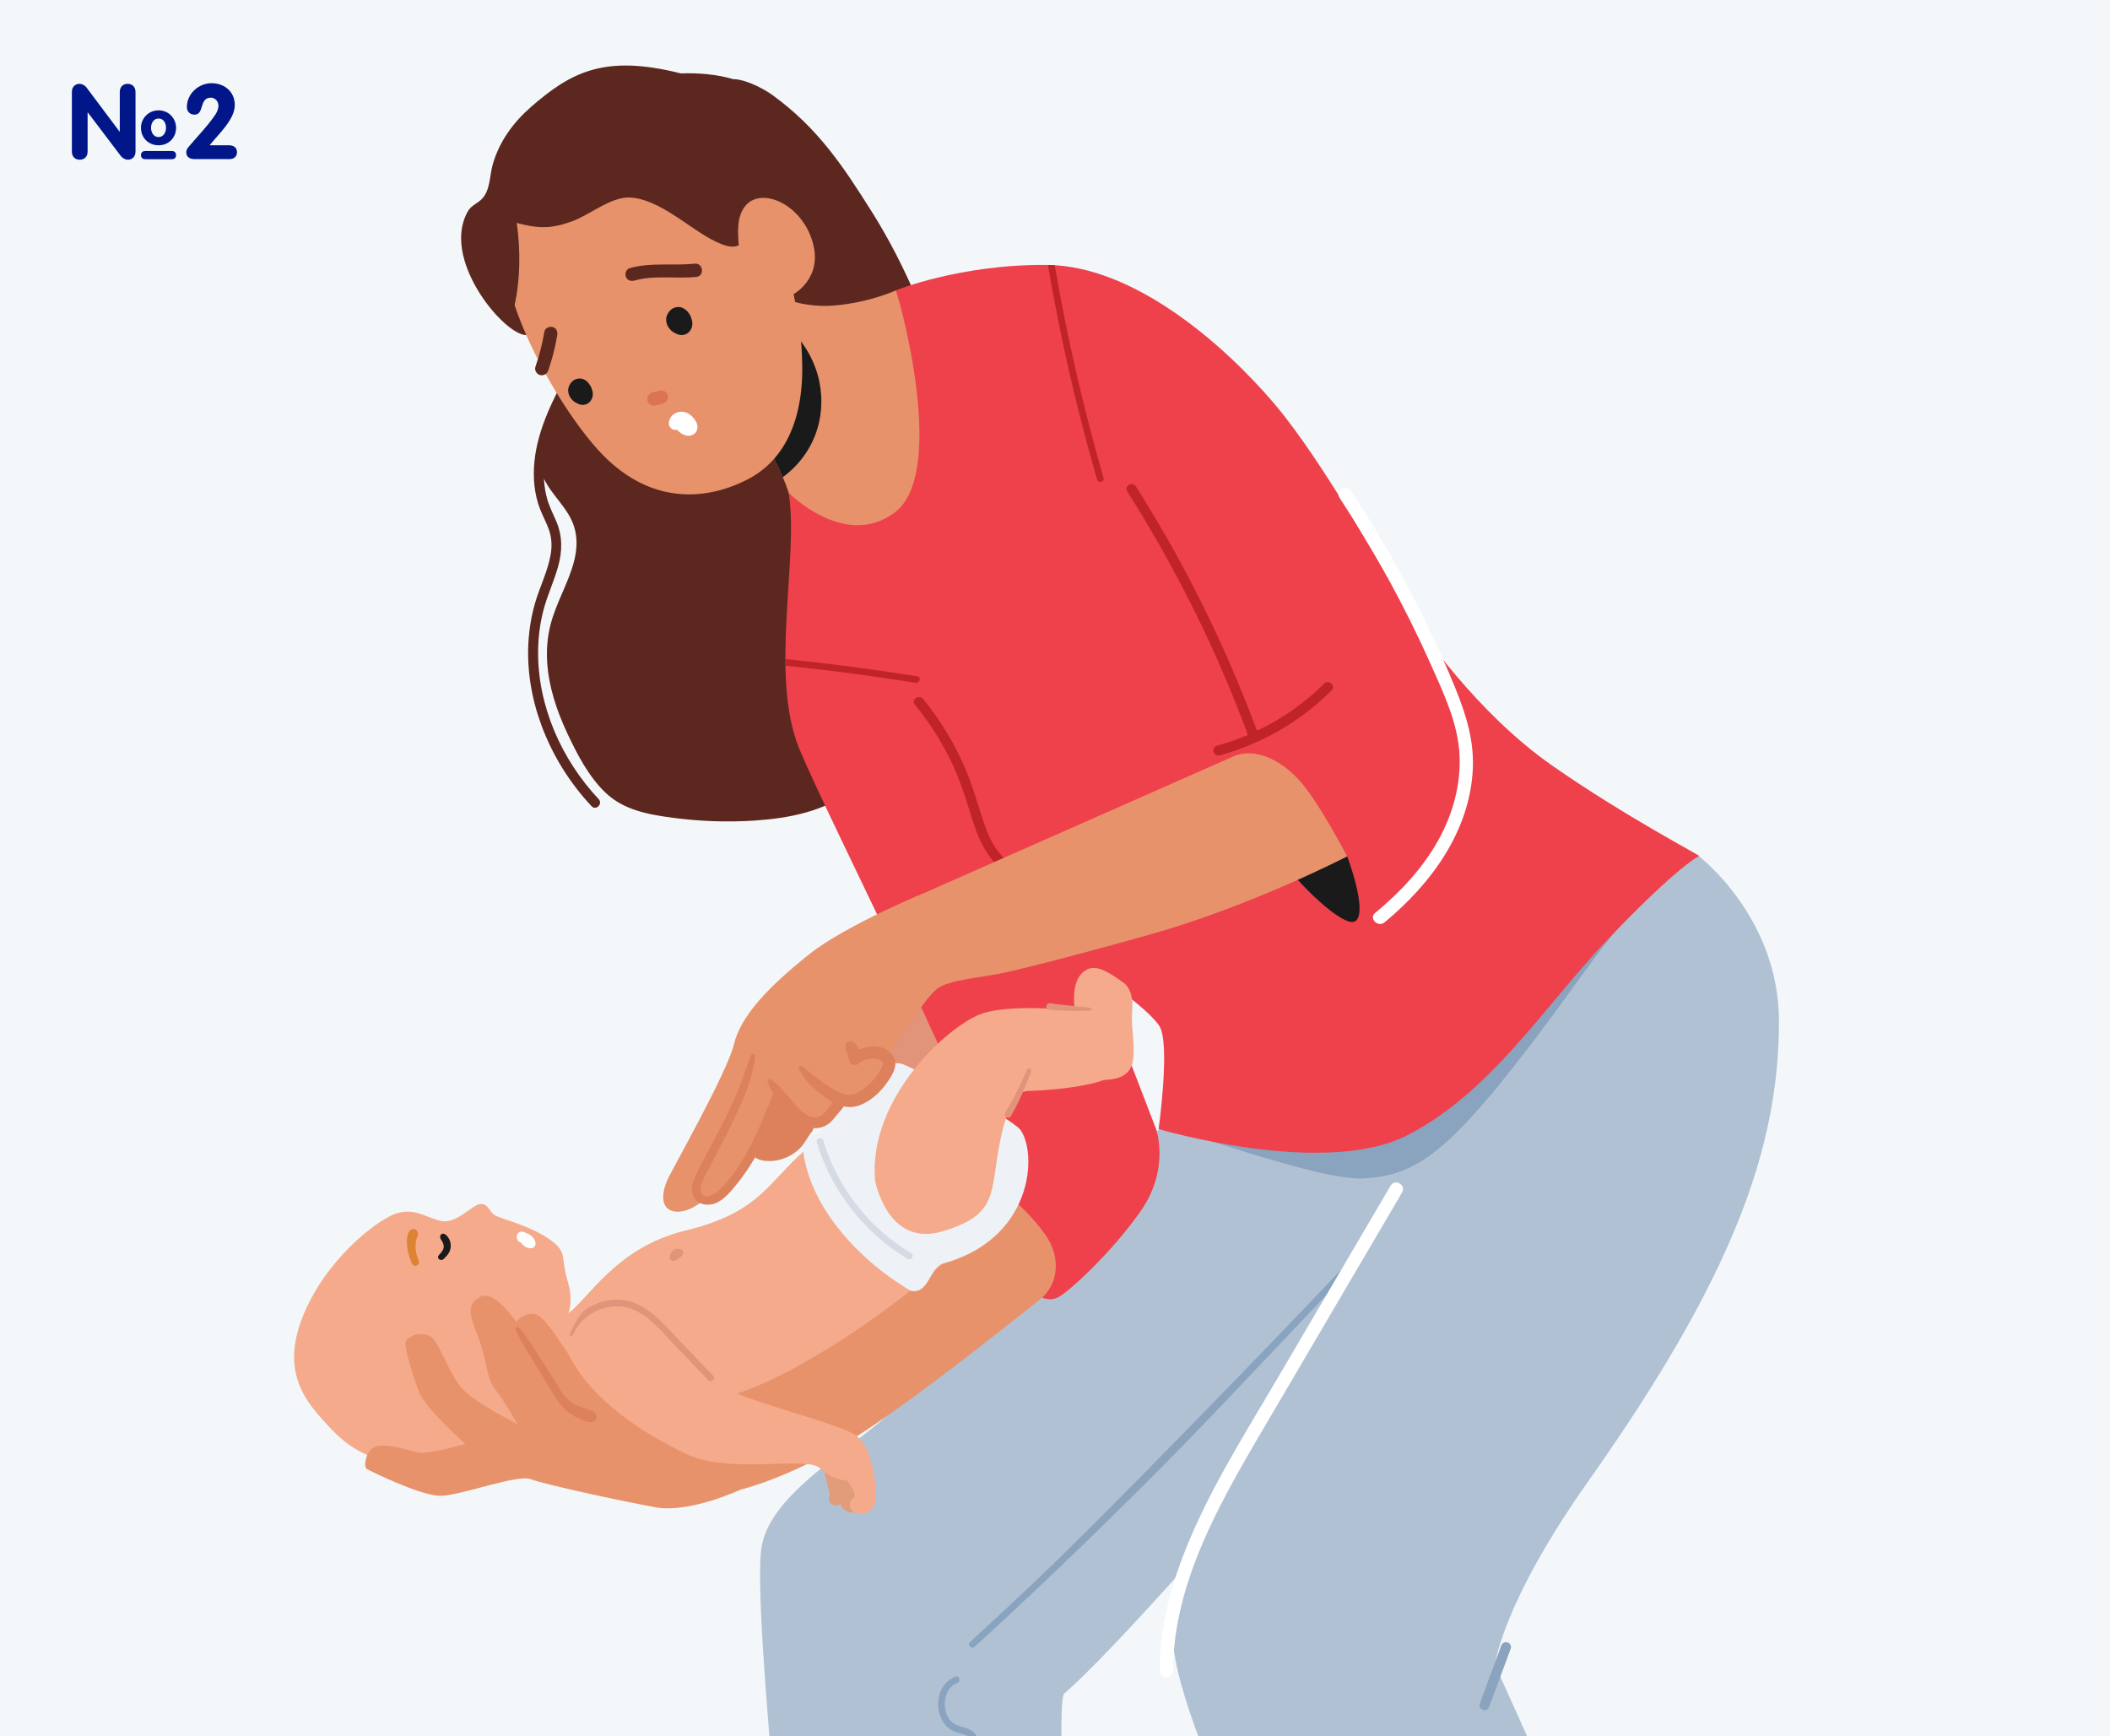 <svg width="322" height="265" viewBox="0 0 322 265" fill="none" xmlns="http://www.w3.org/2000/svg">
<rect x="0" y="0" width="322" height="265" fill="#333333" stroke="none"/>
<g clip-path="url(#clip0_1810_16315)">
<rect width="322" height="265" fill="#F3F7F9"/>
<g clip-path="url(#clip1_1810_16315)">
<path d="M259.243 130.656C259.243 130.656 271.482 139.955 271.482 155.857C271.482 175.358 264.311 195.024 242.423 225.999C229.122 244.823 228.136 254.118 228.136 254.118C228.136 254.118 247.945 297.028 256.871 323.032C265.797 349.036 267.418 356.08 266.876 357.977C266.334 359.874 242.537 376.94 234.967 377.479C227.397 378.021 228.207 374.497 226.582 368.268C224.962 362.04 208.125 314.524 196.768 294.206C185.411 273.889 180.272 259.261 179.189 252.221C178.105 245.177 182.976 236.782 182.976 236.782C182.976 236.782 168.692 253.037 162.424 258.454C160.169 260.401 167.143 357.085 166.87 363.045C166.601 369.004 129.28 377.945 126.576 369.004C123.872 360.063 125.766 358.44 123.872 334.602C121.979 310.764 114.468 244.567 116.269 235.798C118.07 227.029 131.321 220.801 139.978 211.859C148.636 202.918 176.791 172.431 176.791 172.431L259.243 130.66V130.656Z" fill="#B0C1D3"/>
<path d="M178.539 172.436C179.706 172.045 201.106 180.233 208.114 179.842C215.117 179.451 219.786 176.726 229.514 164.639C239.242 152.556 243.134 145.541 249.361 138.913C255.587 132.284 178.539 172.436 178.539 172.436Z" fill="#8AA3BE"/>
<path d="M204.771 193.673C194.237 204.81 168.659 231.247 157.52 241.773C154.38 244.743 151.214 247.682 148.027 250.601C147.544 251.043 148.262 251.762 148.745 251.32C160.048 240.97 171.065 230.309 181.771 219.34C184.79 216.249 202.516 197.534 205.489 194.397C205.938 193.921 205.22 193.202 204.771 193.677V193.673Z" fill="#8AA3BE"/>
<path d="M151.331 311.054C150.693 302.945 150.181 294.824 149.79 286.699C149.698 284.798 149.664 282.888 149.517 280.991C149.4 279.448 149.123 277.846 148.153 276.592C147.196 275.356 145.369 274.59 145.936 272.732C146.406 271.18 147.775 270.149 148.547 268.77C149.19 267.622 149.69 266.011 148.93 264.795C148.077 263.433 146.31 263.816 145.235 262.794C143.606 261.25 143.828 257.726 146.075 256.855C146.679 256.62 146.415 255.635 145.806 255.875C143.686 256.695 142.858 259.067 143.291 261.195C143.501 262.226 144.051 263.21 144.903 263.837C145.39 264.194 145.936 264.371 146.52 264.518C147.301 264.716 148.098 264.951 148.266 265.851C148.539 267.336 147.418 268.698 146.57 269.767C145.659 270.91 144.634 272.294 144.836 273.846C145.058 275.57 146.738 276.189 147.578 277.53C148.485 278.973 148.51 280.785 148.581 282.434C149.299 299.025 150.517 315.592 152.246 332.107C153.221 341.41 154.358 350.696 155.651 359.961C155.74 360.609 156.722 360.331 156.63 359.692C154.375 343.542 152.608 327.321 151.331 311.062V311.054Z" fill="#8AA3BE"/>
<path d="M212.219 180.953C206.429 190.815 200.639 200.677 194.845 210.539C189.551 219.556 183.828 228.519 180.196 238.381C178.24 243.697 177.001 249.295 176.984 254.977C176.984 256.285 179.012 256.289 179.016 254.977C179.046 244.896 183.102 235.454 187.829 226.744C190.332 222.13 193.044 217.63 195.702 213.101C198.573 208.205 201.449 203.31 204.321 198.414C207.537 192.934 210.754 187.455 213.974 181.975C214.637 180.843 212.882 179.817 212.219 180.948V180.953Z" fill="white"/>
<path d="M189.928 115.965C187.124 117.05 184.411 118.434 181.661 119.649C178.886 120.873 176.102 122.084 173.315 123.279C167.709 125.68 162.071 128.002 156.403 130.252C153.195 131.526 150 132.834 146.775 134.071C146.376 134.222 146.54 134.866 146.956 134.723C158.485 130.74 169.863 126.374 181.061 121.529C182.644 120.844 184.222 120.154 185.797 119.456C187.363 118.762 188.984 118.119 190.499 117.315C191.226 116.933 190.722 115.658 189.933 115.965H189.928Z" fill="#DC815C"/>
<path d="M151.088 87.036C150.689 81.994 149.471 77.048 148.287 72.144C147.141 67.396 145.898 62.673 144.441 58.009C141.662 49.105 138.102 40.378 133.13 32.459C128.592 25.234 124.809 19.556 117.898 14.514C117.037 13.887 114.287 12.234 112.091 12.079C112.041 12.079 111.991 12.083 111.944 12.095C109.354 11.322 106.583 11.115 103.887 11.2C92.316 8.281 87.173 10.956 81.013 16.339C78.305 18.707 76.21 21.587 75.203 25.066C74.707 26.777 74.846 28.981 73.561 30.34C72.923 31.012 71.932 31.361 71.458 32.156C67.209 39.31 76.504 50.649 80.056 51.115C80.955 51.233 81.858 51.284 82.764 51.271C83.751 51.258 87.244 53.63 87.467 55.965C87.24 55.965 87.017 56.078 86.875 56.343C84.49 60.772 82.08 65.335 81.559 70.419C81.312 72.855 81.526 75.395 82.412 77.687C82.861 78.844 83.491 79.933 83.86 81.123C84.221 82.292 84.238 83.52 84.02 84.719C83.57 87.196 82.424 89.467 81.706 91.864C81.102 93.887 80.753 95.99 80.636 98.097C80.4 102.362 81.144 106.681 82.622 110.68C84.318 115.269 86.938 119.483 90.284 123.045C90.956 123.764 92.035 122.679 91.363 121.964C85.691 115.921 82.038 107.72 82.118 99.359C82.139 97.285 82.395 95.22 82.911 93.21C83.503 90.901 84.536 88.744 85.174 86.452C85.829 84.105 85.855 81.825 84.893 79.563C84.419 78.448 83.86 77.38 83.52 76.215C83.222 75.185 83.062 74.125 83.008 73.052C84.238 75.647 86.703 77.531 87.597 80.328C88.705 83.794 87.219 87.209 85.859 90.367C85.157 91.999 84.444 93.639 84.007 95.368C83.541 97.206 83.382 99.132 83.499 101.024C83.734 104.822 84.96 108.468 86.564 111.892C88.046 115.059 89.797 118.457 92.337 120.913C95.163 123.647 98.933 124.307 102.691 124.807C106.776 125.35 110.907 125.501 115.022 125.24C120.186 124.912 126.094 123.861 130.158 120.379C130.788 120.189 131.413 119.996 132.035 119.79C132.064 119.781 132.093 119.769 132.123 119.76C133.063 119.605 133.966 119.26 134.801 118.776C137.908 117.506 140.826 115.786 143.098 113.263C146.154 109.865 148.224 105.495 149.551 101.155C150.945 96.596 151.466 91.78 151.088 87.028V87.036Z" fill="#5C271F"/>
<path d="M136.714 44.312C136.714 44.312 132.73 46.183 127.234 46.633C121.738 47.083 116.582 44.724 113.105 42.142C109.629 39.559 103.688 55.284 104.133 56.407C104.582 57.53 109.402 59.889 112.879 62.808C116.355 65.727 119.428 72.22 120.361 75.211C121.293 78.201 126.335 87.857 137.436 83.925C148.537 79.993 149.885 59.662 146.518 53.371C143.155 47.079 136.71 44.312 136.71 44.312H136.714Z" fill="#E7926B"/>
<path d="M119.563 72.744C121.948 70.982 123.762 68.493 124.664 65.662C125.533 62.937 125.563 59.98 124.79 57.23C123.946 54.21 122.153 51.586 119.89 49.445C117.409 47.098 114.403 45.365 111.313 43.952C110.868 43.746 110.414 43.553 109.965 43.359C106.913 46.909 103.806 55.577 104.133 56.401C104.582 57.524 109.402 59.883 112.879 62.802C115.595 65.086 118.06 69.544 119.454 72.812C119.487 72.787 119.525 72.765 119.559 72.74L119.563 72.744Z" fill="#1A1A1A"/>
<path d="M123.993 36.88C122.289 31.143 116.402 28.62 113.913 31.232C112.279 32.948 112.67 35.807 112.695 36.931C112.712 37.124 112.754 37.334 112.758 37.422C111.948 37.843 110.957 37.578 110.155 37.275C109.093 36.872 108.098 36.3 107.136 35.694C105.436 34.617 103.823 33.406 102.098 32.367C100.943 31.673 99.738 31.03 98.458 30.605C97.278 30.214 95.997 29.983 94.771 30.273C92.051 30.912 89.859 32.826 87.264 33.789C85.875 34.302 84.443 34.668 82.952 34.668C81.563 34.668 80.194 34.382 78.859 34.02C79.438 38.209 79.421 42.457 78.531 46.578C81.13 54.275 86.525 63.392 91.215 68.603C98.63 76.834 107.233 76.691 114.11 73.154C119.438 70.416 122.675 64.486 122.415 55.276C122.318 51.848 122.1 49.888 121.113 44.875C121.113 44.875 125.652 42.469 123.993 36.884V36.88Z" fill="#E7926B"/>
<path d="M106.388 64.764C106.313 64.486 106.166 64.238 105.998 64.011C105.889 63.868 105.78 63.721 105.654 63.59C105.528 63.46 105.385 63.355 105.238 63.245C104.738 62.875 104.062 62.741 103.462 62.905C103.134 62.993 102.803 63.178 102.563 63.426C102.249 63.754 102.093 64.15 102.064 64.6C102.047 64.848 102.19 65.147 102.362 65.319C102.538 65.496 102.828 65.63 103.08 65.618C103.16 65.618 103.239 65.601 103.319 65.584C103.475 65.756 103.638 65.912 103.844 66.063C104.071 66.232 104.348 66.362 104.617 66.442C104.78 66.492 104.969 66.522 105.137 66.509C105.481 66.488 105.759 66.379 106.023 66.156C106.418 65.819 106.519 65.247 106.384 64.764H106.388Z" fill="white"/>
<path d="M101.903 60.325C101.823 60.077 101.672 59.842 101.437 59.716C101.193 59.585 100.925 59.543 100.656 59.615L99.526 59.913C99.396 59.943 99.279 60.006 99.182 60.094C99.073 60.166 98.985 60.262 98.922 60.38C98.846 60.498 98.809 60.624 98.8 60.759C98.771 60.893 98.775 61.028 98.817 61.167C98.897 61.415 99.048 61.65 99.283 61.776C99.527 61.907 99.795 61.949 100.064 61.877L101.193 61.579C101.324 61.549 101.441 61.486 101.538 61.398C101.647 61.326 101.735 61.23 101.798 61.112C101.874 60.994 101.911 60.868 101.92 60.733C101.949 60.599 101.945 60.464 101.903 60.325Z" fill="#DC7354"/>
<path d="M84.328 49.905C83.837 49.791 83.174 50.056 83.077 50.615C82.771 52.441 82.313 54.241 81.708 55.99C81.532 56.495 81.906 57.126 82.418 57.244C82.985 57.374 83.48 57.071 83.669 56.533C84.274 54.783 84.736 52.987 85.038 51.158C85.126 50.636 84.899 50.035 84.328 49.905Z" fill="#5C271F"/>
<path d="M106.02 40.239C102.69 40.597 99.34 39.995 96.073 40.933C95.544 41.085 95.33 41.8 95.523 42.262C95.754 42.817 96.321 42.965 96.85 42.813C99.894 41.938 103.16 42.594 106.271 42.258C107.573 42.119 107.317 40.1 106.02 40.239Z" fill="#5C271F"/>
<path d="M105.472 48.479C105.379 48.197 105.233 47.932 105.044 47.701C104.955 47.584 104.867 47.466 104.758 47.373C104.527 47.171 104.326 47.045 104.036 46.94C103.746 46.835 103.461 46.847 103.167 46.894C102.793 46.953 102.415 47.192 102.176 47.483C101.853 47.874 101.626 48.366 101.66 48.883C101.697 49.425 101.92 49.909 102.289 50.304C102.52 50.557 102.806 50.738 103.108 50.881C103.624 51.175 104.229 51.23 104.766 50.952C105.182 50.738 105.505 50.292 105.61 49.842C105.72 49.362 105.636 48.913 105.463 48.475L105.472 48.479Z" fill="#1A1A1A"/>
<path d="M90.288 59.292C90.2 59.027 90.061 58.779 89.885 58.56C89.805 58.451 89.717 58.341 89.616 58.249C89.402 58.059 89.209 57.942 88.94 57.845C88.667 57.748 88.399 57.757 88.122 57.803C87.773 57.858 87.416 58.085 87.189 58.354C86.883 58.72 86.673 59.182 86.707 59.674C86.74 60.188 86.954 60.638 87.299 61.012C87.517 61.247 87.781 61.42 88.071 61.554C88.554 61.828 89.125 61.882 89.629 61.622C90.019 61.42 90.326 60.999 90.422 60.574C90.527 60.124 90.448 59.7 90.288 59.292Z" fill="#1A1A1A"/>
<path d="M130.086 171.696C130.233 171.254 137.312 148.8 139.377 144.073C141.443 139.346 156.042 138.904 157.07 138.904C158.099 138.904 156.331 154.856 156.037 159.138C155.743 163.419 130.086 171.692 130.086 171.692V171.696Z" fill="#E1947A"/>
<path d="M236.791 116.778C225.517 108.901 216.793 96.431 214.433 92.625C212.074 88.819 202.115 70.571 194.381 61.512C186.714 52.528 173.056 40.567 159.818 40.433C146.58 40.302 136.713 44.31 136.713 44.31C138.023 48.251 144.183 72.404 136.583 78.183C128.98 83.962 120.36 75.21 120.36 75.21C121.964 85.232 117.316 103.131 122.035 114.419C126.754 125.711 148.641 168.638 147.332 170.611C146.022 172.579 141.663 178.169 141.663 178.169C141.663 178.169 152.836 193.847 155.716 195.946C158.601 198.045 159.78 198.705 161.351 198.045C162.925 197.388 169.869 190.954 174.194 184.654C178.519 178.354 176.461 172.407 176.461 172.407L167.241 148.443C167.241 148.443 175.256 153.91 176.94 156.606C178.624 159.302 176.814 172.314 176.814 172.314C176.814 172.314 201.959 179.737 214.668 173.307C227.382 166.872 235.682 153.599 244.902 143.85C254.639 133.555 258.934 130.674 259.329 130.674C259.723 130.674 248.055 124.656 236.782 116.778H236.791Z" fill="#EE414C"/>
<path d="M172.193 141.143C168.935 139.595 165.673 138.047 162.414 136.5C159.715 135.217 156.868 134.018 154.509 132.143C153.388 131.251 152.413 130.216 151.666 128.992C150.822 127.613 150.285 126.074 149.806 124.539C148.87 121.527 147.963 118.562 146.598 115.711C145.049 112.481 143.135 109.453 140.872 106.681C140.259 105.929 138.974 106.757 139.595 107.518C141.652 110.033 143.437 112.767 144.894 115.673C146.351 118.571 147.316 121.612 148.261 124.703C149.172 127.685 150.381 130.498 152.728 132.635C154.937 134.645 157.674 135.94 160.345 137.21C164.06 138.977 167.776 140.739 171.488 142.505C172.373 142.926 173.075 141.572 172.189 141.151L172.193 141.143Z" fill="#C02328"/>
<path d="M202.104 104.308C199.144 107.256 195.709 109.67 191.964 111.466C191.905 111.428 191.838 111.395 191.767 111.374C191.708 111.205 191.641 111.037 191.578 110.869C191.469 110.574 191.355 110.28 191.246 109.99C190.994 109.33 190.738 108.673 190.482 108.017C189.978 106.739 189.466 105.469 188.937 104.203C187.883 101.684 186.783 99.181 185.633 96.708C183.332 91.771 180.829 86.926 178.13 82.195C176.597 79.507 174.998 76.853 173.343 74.237C172.818 73.409 171.5 74.174 172.029 75.007C178.197 84.747 183.537 95.022 187.921 105.696C188.546 107.218 189.151 108.749 189.739 110.288C189.877 110.654 190.016 111.02 190.154 111.386C190.247 111.63 190.314 111.916 190.419 112.173C188.891 112.82 187.32 113.371 185.716 113.809C184.772 114.065 185.171 115.541 186.124 115.281C192.552 113.523 198.463 110.095 203.187 105.389C203.884 104.695 202.805 103.614 202.108 104.308H202.104Z" fill="#C02328"/>
<path d="M221.265 103.026C219.3 98.425 217.142 93.904 214.795 89.483C212.154 84.504 209.278 79.655 206.183 74.949C205.465 73.859 203.706 74.877 204.428 75.975C209.752 84.075 214.421 92.596 218.372 101.453C220.307 105.789 222.478 110.344 222.73 115.159C222.969 119.726 221.697 124.273 219.485 128.247C217.079 132.566 213.649 136.2 209.853 139.329C208.841 140.162 210.29 141.596 211.289 140.767C218.414 134.884 224.338 126.826 224.766 117.275C224.993 112.219 223.209 107.589 221.256 103.021L221.265 103.026Z" fill="white"/>
<path d="M164.456 62.139C165.372 65.831 166.362 69.507 167.416 73.162C167.597 73.784 168.596 73.608 168.416 72.977C165.33 62.29 162.844 51.435 160.959 40.475C160.615 40.454 160.266 40.442 159.922 40.438C161.169 47.722 162.672 54.964 164.452 62.139H164.456Z" fill="#C02328"/>
<path d="M119.868 101.596C123.844 102.004 127.811 102.475 131.775 103.022C134.428 103.388 137.082 103.783 139.727 104.203C140.365 104.304 140.642 103.324 139.996 103.223C133.307 102.155 126.594 101.272 119.859 100.578C119.859 100.919 119.864 101.259 119.872 101.596H119.868Z" fill="#C02328"/>
<path d="M230.025 250.64C229.601 250.522 229.231 250.787 229.089 251.174C227.997 254.13 226.901 257.083 225.81 260.039C225.667 260.426 225.969 260.876 226.343 260.977C226.767 261.095 227.136 260.83 227.279 260.443C228.371 257.486 229.466 254.534 230.558 251.577C230.701 251.19 230.399 250.74 230.025 250.64Z" fill="#8AA3BE"/>
<path d="M86.029 201.981C86.029 201.981 87.885 199.647 86.667 195.66C85.45 191.673 86.747 191.173 83.82 189.112C80.894 187.051 76.242 185.937 75.482 185.449C74.722 184.957 74.416 183.501 73.152 183.779C71.888 184.057 69.596 186.824 67.307 186.336C65.019 185.848 63.134 184.158 60.174 185.306C57.21 186.454 49.505 192.426 46.109 201.169C42.712 209.913 47.15 214.375 50.022 217.534C52.894 220.692 55.077 221.861 58.814 223.11C62.555 224.36 68.907 225.613 75.239 221.109C81.574 216.604 86.029 201.985 86.029 201.985V201.981Z" fill="#F5AA8C"/>
<path d="M63.781 193.018C63.94 192.858 63.995 192.61 63.898 192.391C62.891 190.053 63.776 188.539 63.781 188.526C63.881 188.232 63.667 187.719 63.369 187.626C62.601 187.395 62.366 188.055 62.257 188.346C62.231 188.413 61.648 190.036 62.857 192.841C62.983 193.132 63.315 193.262 63.604 193.14C63.671 193.111 63.734 193.068 63.785 193.018H63.781Z" fill="#DD8334"/>
<path d="M68.001 188.425C67.795 188.261 67.484 188.207 67.283 188.425C67.115 188.611 67.123 188.909 67.283 189.145C67.909 190.061 67.766 190.528 67.438 190.999C67.346 191.134 67.123 191.403 67.006 191.512C66.813 191.698 66.779 191.962 66.976 192.148C67.182 192.337 67.489 192.345 67.694 192.148C67.972 191.883 68.249 191.609 68.454 191.285C68.656 190.966 68.765 190.604 68.786 190.226C68.82 189.561 68.526 188.846 68.001 188.425Z" fill="#1A1A1A"/>
<path d="M81.543 189.162C81.446 188.985 81.312 188.817 81.16 188.686C80.799 188.367 80.359 188.186 79.913 188.026C79.557 187.896 79.149 187.993 78.956 188.346C78.776 188.682 78.872 189.036 79.044 189.347C79.124 189.49 79.284 189.574 79.447 189.586C79.649 189.86 79.876 190.116 80.174 190.289C80.648 190.562 81.538 190.68 81.706 189.982C81.773 189.708 81.668 189.401 81.538 189.162H81.543Z" fill="white"/>
<path d="M149.396 179.35C149.396 179.35 143.627 176.2 141.662 178.169C139.697 180.137 145.201 186.306 146.381 186.702C147.561 187.097 149.396 179.35 149.396 179.35Z" fill="#1A1A1A"/>
<path d="M113.032 227.332C113.032 227.332 121.454 225.41 132.395 218.143C139.991 213.1 152.045 203.638 158.708 198.317C161.584 196.021 161.806 192.038 159.842 188.922C157.528 185.255 152.053 180.452 149.4 179.346C147.825 180.267 146.074 181.92 144.412 183.349C142.745 184.779 117.616 208.878 107.166 213.508C96.716 218.139 113.036 227.328 113.036 227.328L113.032 227.332Z" fill="#E7926B"/>
<path d="M81.824 201.669C81.824 201.669 82.689 203.402 86.321 200.803C89.953 198.203 93.929 190.41 104.652 187.811C115.375 185.212 117.105 180.88 121.946 176.376C126.787 171.872 133.362 160.437 138.031 162.518C142.699 164.596 152.386 169.622 155.325 172.048C158.264 174.475 155.152 182.962 143.909 192.837C132.669 202.712 116.756 212.587 108.972 213.453C101.188 214.32 91.33 215.531 86.317 213.108C81.299 210.682 81.82 201.673 81.82 201.673L81.824 201.669Z" fill="#F5AA8C"/>
<path d="M123.637 180.005C124.636 182.722 126.16 185.241 127.957 187.504C129.83 189.864 132.001 191.975 134.36 193.842C135.809 194.986 137.341 196.025 138.928 196.971C141.725 197.694 141.88 193.392 143.908 192.837C158.565 188.808 158.263 174.475 155.324 172.048C152.385 169.622 142.699 164.6 138.03 162.518C134.482 160.937 129.834 167.157 125.686 172.212C124.607 173.524 122.121 173.024 122.579 175.758C122.772 177.204 123.133 178.63 123.637 180.005Z" fill="#EEF1F5"/>
<path d="M133.063 193.434C130.712 191.466 128.571 189.241 126.761 186.76C125.04 184.404 123.625 181.797 122.768 179C122.487 178.083 122.277 177.145 122.134 176.199C122.071 176.258 122.012 176.321 121.949 176.376C117.109 180.88 115.379 185.212 104.656 187.811C93.932 190.41 89.956 198.207 86.325 200.802C82.693 203.401 81.828 201.669 81.828 201.669C81.828 201.669 81.307 210.677 86.325 213.104C91.342 215.531 101.196 214.315 108.98 213.449C115.576 212.713 128.016 205.504 138.5 197.312C136.59 196.164 134.772 194.864 133.063 193.434Z" fill="#F5AA8C"/>
<path d="M107.163 213.512C107.163 213.512 102.565 215.258 100.978 215.102C99.391 214.942 90.196 210.652 88.45 208.907C86.707 207.162 83.218 200.328 81.312 200.487C79.406 200.647 78.776 201.757 78.776 201.757C78.776 201.757 75.447 196.673 73.226 197.947C71.005 199.217 71.798 200.967 73.066 204.302C74.334 207.637 74.175 210.337 75.602 212.087C77.03 213.832 78.932 217.327 78.932 217.327C78.932 217.327 72.907 214.307 70.686 212.087C68.465 209.862 67.037 204.462 65.454 203.827C63.867 203.192 62.44 203.986 61.965 204.622C61.491 205.257 62.918 209.546 63.867 212.246C64.82 214.946 71.005 220.347 71.005 220.347C71.005 220.347 65.454 222.092 63.552 221.617C61.65 221.141 58.636 220.187 57.208 220.822C55.781 221.457 55.466 223.841 55.94 224.157C56.415 224.477 64.186 228.287 67.201 228.287C70.215 228.287 78.936 224.952 80.997 225.747C83.059 226.541 94.794 229.082 100.025 230.036C105.257 230.991 113.028 227.336 113.028 227.336C113.028 227.336 112.235 212.406 107.159 213.517L107.163 213.512Z" fill="#E7926B"/>
<path d="M90.96 215.913C90.636 215.257 89.885 215.161 89.255 214.946C88.629 214.732 88.008 214.505 87.437 214.168C86.139 213.398 85.443 211.96 84.653 210.728C83.772 209.348 82.886 207.969 82.004 206.59C81.143 205.244 80.299 203.767 79.183 202.615C78.993 202.417 78.603 202.615 78.704 202.893C79.279 204.474 80.287 205.942 81.16 207.372C82.1 208.911 83.041 210.45 83.981 211.99C84.771 213.281 85.518 214.614 86.744 215.543C87.315 215.977 87.932 216.309 88.591 216.591C89.284 216.885 89.977 217.255 90.708 216.872C91.056 216.687 91.119 216.242 90.96 215.913Z" fill="#DC815C"/>
<path d="M132.309 229.494C132.011 229.675 131.612 229.62 131.343 229.347C131.045 229.044 130.982 228.577 131.041 228.19C131.091 227.854 131.104 227.551 130.894 227.261C130.718 227.017 130.466 226.882 130.239 226.702C129.874 226.411 129.63 226.003 129.517 225.558C129.412 225.158 128.984 225.12 128.723 225.305C128.669 225.2 128.623 225.091 128.56 224.99C128.068 224.17 127.208 223.442 126.187 223.577C125.86 223.619 125.612 223.867 125.696 224.22L126.322 226.781C126.414 227.16 126.544 227.551 126.578 227.938C126.611 228.325 126.431 228.691 126.553 229.074C126.754 229.721 127.552 229.881 128.106 229.616C128.144 229.595 128.178 229.57 128.211 229.549C128.324 229.814 128.476 230.062 128.69 230.276C129.399 230.987 130.336 230.878 131.217 230.609C131.28 230.588 131.331 230.558 131.377 230.52C131.851 230.672 132.385 230.634 132.817 230.369C133.371 230.024 132.863 229.145 132.305 229.49L132.309 229.494Z" fill="#E19C7A"/>
<path d="M86.344 205.56C86.344 205.56 88.086 198.171 93.897 199.079C99.712 199.984 107.039 209.804 110.868 211.923C114.697 214.043 127.322 217.096 130.332 218.888C133.343 220.68 133.981 227.669 133.464 229.512C132.948 231.354 130.786 231.143 130.168 230.677C129.551 230.21 129.425 229.2 130.231 228.645C131.038 228.09 129.207 225.899 129.207 225.899C129.207 225.899 127.242 226.063 125.147 224.086C123.052 222.11 111.451 225.129 104.629 221.857C88.523 214.131 86.344 205.556 86.344 205.556V205.56Z" fill="#F5AA8C"/>
<path d="M108.832 209.951L103.874 204.774C102.396 203.23 100.968 201.573 99.276 200.257C97.924 199.209 96.392 198.482 94.67 198.364C93.121 198.255 91.543 198.638 90.174 199.361C88.603 200.189 87.776 201.716 87.067 203.352C86.811 203.945 87.21 204.265 87.47 203.667C88.641 200.967 91.505 199.273 94.423 199.373C98.105 199.504 100.645 202.877 102.979 205.316C104.692 207.104 106.401 208.887 108.114 210.674C108.568 211.149 109.286 210.426 108.832 209.955V209.951Z" fill="#E1947A"/>
<path d="M104.289 191.176C104.289 190.991 104.188 190.835 104.037 190.738C103.877 190.633 103.676 190.583 103.487 190.578C103.285 190.574 103.105 190.629 102.924 190.713C102.79 190.776 102.66 190.877 102.567 190.991C102.509 191.062 102.45 191.133 102.412 191.222C102.412 191.23 102.404 191.243 102.399 191.251C102.378 191.281 102.349 191.31 102.328 191.344C102.282 191.428 102.24 191.525 102.219 191.621C102.185 191.785 102.19 191.895 102.219 192.063C102.236 192.105 102.253 192.143 102.269 192.185C102.303 192.244 102.345 192.29 102.399 192.328C102.488 192.395 102.593 192.441 102.706 192.437C102.832 192.437 102.962 192.416 103.08 192.37C103.243 192.307 103.365 192.235 103.504 192.118C103.554 192.076 103.6 192.025 103.642 191.975C103.777 191.903 103.907 191.823 104.016 191.714C104.071 191.659 104.113 191.592 104.134 191.52C104.159 191.491 104.196 191.474 104.217 191.436C104.264 191.356 104.285 191.272 104.289 191.18V191.176Z" fill="#E1947A"/>
<path d="M139.037 191.248C132.626 187.429 127.781 181.217 125.635 174.063C125.446 173.437 124.468 173.706 124.657 174.333C126.878 181.739 131.887 188.174 138.525 192.127C139.087 192.463 139.6 191.584 139.037 191.248Z" fill="#D4DBE5"/>
<path d="M205.589 130.694C205.589 130.694 208.692 138.853 206.945 140.501C205.199 142.154 196.864 133.411 196.667 132.439C196.474 131.468 205.585 130.689 205.585 130.689L205.589 130.694Z" fill="#1A1A1A"/>
<path d="M198.389 119.208C195.45 115.915 191.47 114.01 188.199 115.449C184.924 116.883 141.662 136.014 141.662 136.014C141.662 136.014 129.197 141.103 123.545 145.595C117.109 150.709 113.003 155.154 112.003 159.381C111.004 163.603 102.683 178.277 101.906 179.947C101.129 181.612 100.575 184.283 102.683 184.838C104.79 185.393 107.234 183.282 107.234 183.282C107.234 183.282 107.679 183.505 109.564 182.172C111.449 180.838 114.892 175.615 114.892 175.615L122.328 171.948C122.328 171.948 124.99 171.279 125.657 171.169C126.325 171.06 128.542 167.834 128.542 167.834C128.542 167.834 131.204 167.725 133.202 165.832C135.201 163.944 135.755 161.051 135.755 161.051C135.755 161.051 140.835 152.606 142.968 150.936C144.857 149.456 150.001 149.207 153.62 148.379C153.62 148.379 160.165 146.932 175.557 142.605C190.949 138.273 205.585 130.702 205.585 130.702C205.585 130.702 201.328 122.506 198.389 119.217V119.208Z" fill="#E7926B"/>
<path d="M135.501 160.328C134.17 159.403 132.47 159.55 131.051 160.21C130.874 159.693 130.601 159.217 130.152 158.982C129.627 158.709 129.044 159.053 129.01 159.638C128.972 160.315 129.438 160.946 129.527 161.623C129.602 162.212 130.278 162.885 130.9 162.41C131.613 161.863 132.432 161.522 133.343 161.539C133.784 161.547 134.607 161.699 134.741 162.216C134.825 162.54 134.51 162.994 134.363 163.259C134.158 163.629 133.935 163.987 133.683 164.323C133.158 165.03 132.508 165.69 131.79 166.199C131.118 166.674 130.329 167.095 129.485 167.095C128.641 167.095 127.851 166.603 127.138 166.207C126.306 165.749 125.525 165.202 124.782 164.609C124.056 164.033 123.262 163.44 122.595 162.796C122.263 162.477 121.658 162.897 121.936 163.305C122.481 164.121 122.968 164.866 123.67 165.572C124.354 166.266 125.126 166.876 125.912 167.448C126.302 167.734 126.701 167.995 127.112 168.218C126.928 168.432 126.764 168.668 126.604 168.874C126.315 169.252 126.033 169.639 125.693 169.971C124.921 170.724 123.909 170.64 123.031 170.098C122.003 169.462 121.23 168.424 120.449 167.524C120.008 167.019 119.563 166.523 119.114 166.022C118.669 165.53 118.228 165.139 117.708 164.748C117.451 164.554 117.027 164.878 117.149 165.177C117.292 165.53 117.393 165.858 117.594 166.19C117.729 166.413 117.88 166.624 118.027 166.834C115.982 171.956 113.878 177.466 109.94 181.465C109.327 182.088 107.572 183.316 106.989 181.949C106.77 181.44 107.005 180.784 107.199 180.305C107.484 179.594 107.875 178.917 108.227 178.24C109.571 175.641 110.965 173.067 112.195 170.409C113.538 167.507 114.932 164.386 115.243 161.169C115.281 160.757 114.697 160.744 114.571 161.076C113.983 162.632 113.496 164.222 112.888 165.774C112.287 167.309 111.594 168.811 110.868 170.287C109.407 173.252 107.782 176.133 106.313 179.093C105.763 180.204 105.225 181.608 105.931 182.782C106.628 183.938 108.181 184.094 109.323 183.577C110.637 182.984 111.641 181.705 112.522 180.608C113.48 179.417 114.336 178.16 115.113 176.843C115.155 176.772 115.197 176.696 115.239 176.625C115.814 177.083 116.65 177.188 117.363 177.197C118.266 177.205 119.156 177.012 119.979 176.658C120.806 176.305 121.57 175.788 122.187 175.132C122.868 174.404 123.258 173.479 123.896 172.726C124.035 172.562 124.119 172.369 124.136 172.171C124.988 172.234 125.828 172.011 126.546 171.435C126.986 171.082 127.335 170.644 127.679 170.198C128.019 169.757 128.477 169.332 128.767 168.857C129.552 169.025 130.375 168.991 131.252 168.655C133.016 167.982 134.468 166.565 135.514 165.021C136.018 164.281 136.589 163.36 136.635 162.439C136.681 161.568 136.215 160.811 135.518 160.324L135.501 160.328Z" fill="#DC815C"/>
<path d="M133.537 180.103C133.537 180.103 135.355 190.495 143.912 187.9C152.473 185.301 151.046 182.054 152.603 174.257C154.161 166.46 156.222 166.481 157.259 166.481C158.297 166.481 168.428 165.989 170.506 163.646C172.58 161.308 170.653 155.273 168.058 154.755C165.463 154.234 154.938 153.077 150.009 154.638C145.079 156.198 132.496 167.372 133.537 180.103Z" fill="#F5AA8C"/>
<path d="M156.702 163.318C155.749 165.572 154.636 167.755 153.373 169.849C153.033 170.409 153.927 170.897 154.267 170.333C155.531 168.239 156.362 166.01 157.311 163.751C157.563 163.154 156.954 162.708 156.702 163.314V163.318Z" fill="#E1947A"/>
<path d="M165.57 161.156C165.57 161.156 165.624 161.324 165.725 161.589C166.095 162.556 167.086 164.806 168.303 164.806C169.852 164.806 172.128 164.533 172.766 162.434C173.404 160.336 172.569 156.778 172.766 154.586C172.976 152.257 172.506 150.642 171.301 149.868C170.617 149.426 167.841 147.13 166.107 147.862C164.377 148.593 163.748 150.482 163.928 153.493C164.109 156.504 165.566 161.156 165.566 161.156H165.57Z" fill="#F5AA8C"/>
<path d="M166.147 153.77C164.404 153.581 162.28 153.413 160.29 153.11C159.643 153.013 159.383 154.039 160.033 154.094C161.889 154.254 163.867 154.355 166.13 154.254C166.781 154.224 166.802 153.838 166.147 153.77Z" fill="#E1947A"/>
</g>
<path d="M10.968 23.129V14.041C10.968 13.241 11.48 12.793 12.168 12.793C12.472 12.793 12.968 13.033 13.176 13.321L18.248 20.089H18.28V14.041C18.28 13.241 18.792 12.793 19.48 12.793C20.168 12.793 20.68 13.241 20.68 14.041V23.129C20.68 23.929 20.168 24.377 19.48 24.377C19.176 24.377 18.696 24.137 18.472 23.849L13.4 17.161H13.368V23.129C13.368 23.929 12.856 24.377 12.168 24.377C11.48 24.377 10.968 23.929 10.968 23.129ZM24.2 16.841C25.784 16.841 26.872 18.105 26.872 19.513C26.872 20.953 25.8 22.169 24.2 22.169C22.584 22.169 21.512 20.953 21.512 19.513C21.512 18.105 22.616 16.841 24.2 16.841ZM24.2 20.921C24.952 20.921 25.336 20.169 25.336 19.513C25.336 18.857 25.016 18.089 24.2 18.089C23.4 18.089 23.048 18.857 23.048 19.513C23.048 20.169 23.416 20.921 24.2 20.921ZM22.152 23.049H26.232C26.632 23.049 26.872 23.289 26.872 23.673C26.872 24.057 26.632 24.297 26.232 24.297H22.152C21.768 24.297 21.512 24.057 21.512 23.673C21.512 23.289 21.768 23.049 22.152 23.049ZM31.991 22.169H34.919C35.623 22.169 36.167 22.489 36.167 23.225C36.167 23.961 35.623 24.281 35.015 24.281H29.671C28.967 24.281 28.423 23.961 28.423 23.225C28.423 22.889 28.631 22.601 28.791 22.409C30.119 20.825 31.559 19.385 32.775 17.625C33.063 17.209 33.335 16.713 33.335 16.137C33.335 15.481 32.839 14.905 32.183 14.905C30.343 14.905 31.223 17.497 29.687 17.497C28.919 17.497 28.519 16.953 28.519 16.329C28.519 14.313 30.311 12.697 32.279 12.697C34.247 12.697 35.831 13.993 35.831 16.025C35.831 18.249 33.351 20.457 31.991 22.169Z" fill="#001689"/>
</g>
<defs>
<clipPath id="clip0_1810_16315">
<rect width="322" height="265" fill="white"/>
</clipPath>
<clipPath id="clip1_1810_16315">
<rect width="233" height="403" fill="white" transform="translate(44.875 10)"/>
</clipPath>
</defs>
</svg>

